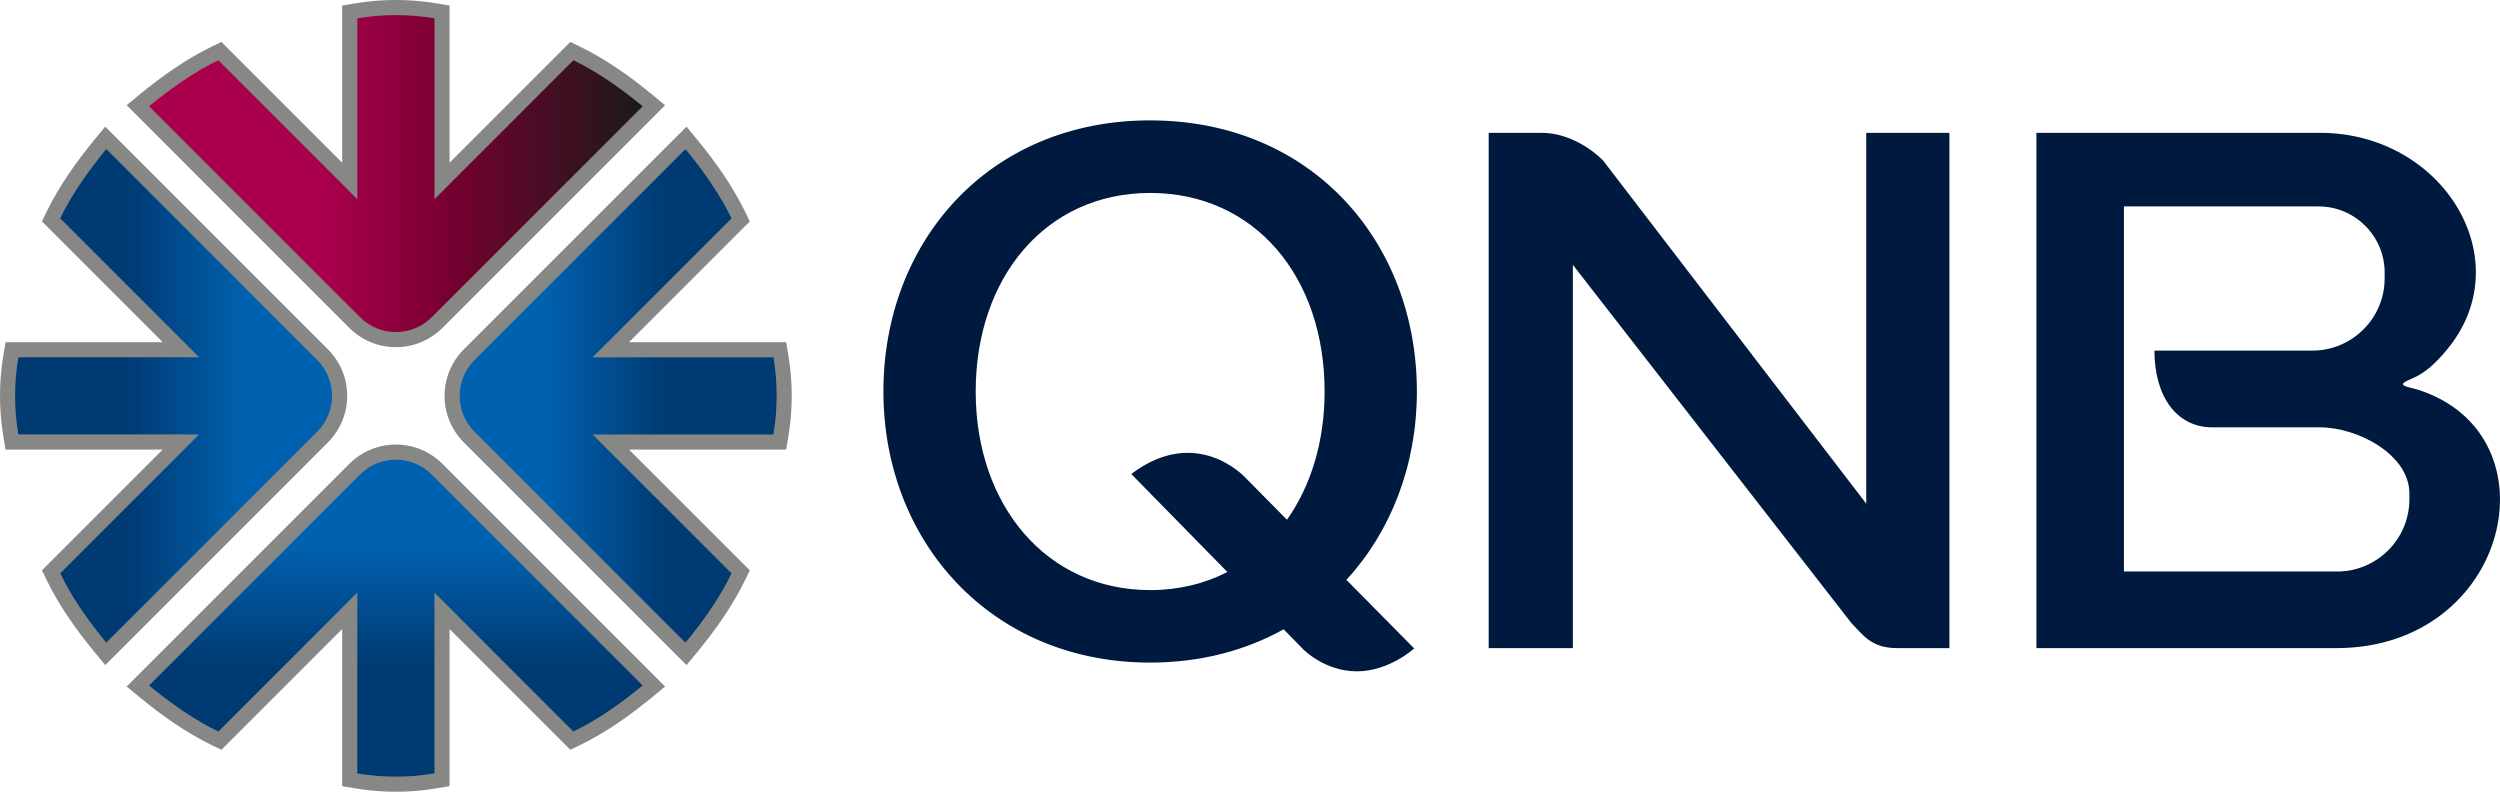 <?xml version="1.0" encoding="UTF-8"?>
<svg id="Layer_2" data-name="Layer 2" xmlns="http://www.w3.org/2000/svg" xmlns:xlink="http://www.w3.org/1999/xlink" viewBox="0 0 1126.94 356.9">
  <defs>
    <style>
      .cls-1 {
        fill: url(#linear-gradient-4);
      }

      .cls-2 {
        fill: url(#linear-gradient-3);
      }

      .cls-3 {
        fill: url(#linear-gradient-2);
      }

      .cls-4 {
        fill: url(#linear-gradient);
      }

      .cls-5 {
        fill: #00193e;
      }

      .cls-5, .cls-6 {
        fill-rule: evenodd;
      }

      .cls-7 {
        clip-path: url(#clippath-1);
      }

      .cls-8 {
        clip-path: url(#clippath-3);
      }

      .cls-9 {
        clip-path: url(#clippath-2);
      }

      .cls-10 {
        clip-rule: evenodd;
        fill: none;
      }

      .cls-6 {
        fill: #878786;
      }

      .cls-11 {
        clip-path: url(#clippath);
      }
    </style>
    <clipPath id="clippath">
      <path class="cls-10" d="M6.81,178.45c0-5.66.45-11.45,1.46-17.4h81.5l-62.63-62.63c5.05-10.41,12.19-20.81,20.77-31.22l95.12,95.12c4.43,4.43,6.65,10.28,6.65,16.12s-2.22,11.69-6.65,16.12l-95.12,95.12c-8.58-10.41-15.71-20.81-20.77-31.22l62.63-62.63H8.27c-1.01-5.95-1.47-11.74-1.46-17.4"/>
    </clipPath>
    <linearGradient id="linear-gradient" x1="6.8" y1="178.45" x2="149.68" y2="178.45" gradientUnits="userSpaceOnUse">
      <stop offset="0" stop-color="#003a73"/>
      <stop offset=".35" stop-color="#003a73"/>
      <stop offset=".73" stop-color="#0062af"/>
      <stop offset="1" stop-color="#0062af"/>
    </linearGradient>
    <clipPath id="clippath-1">
      <path class="cls-10" d="M178.45,6.81c5.66,0,11.45.44,17.4,1.46v81.5l62.63-62.63c10.41,5.05,20.81,12.19,31.22,20.77l-95.12,95.12c-4.43,4.43-10.28,6.65-16.12,6.65s-11.69-2.22-16.12-6.65L67.21,47.91c10.41-8.58,20.81-15.71,31.22-20.77l62.63,62.63V8.27c5.95-1.01,11.74-1.47,17.4-1.46"/>
    </clipPath>
    <linearGradient id="linear-gradient-2" x1="67.21" y1="78.24" x2="289.69" y2="78.24" gradientUnits="userSpaceOnUse">
      <stop offset="0" stop-color="#ab004c"/>
      <stop offset=".35" stop-color="#ab004c"/>
      <stop offset=".61" stop-color="#760030"/>
      <stop offset="1" stop-color="#1a1a18"/>
    </linearGradient>
    <clipPath id="clippath-2">
      <path class="cls-10" d="M350.09,178.45c0,5.66-.45,11.44-1.46,17.4h-81.5l62.63,62.63c-5.05,10.41-12.19,20.81-20.77,31.22l-95.12-95.12c-4.43-4.43-6.65-10.28-6.65-16.12s2.22-11.69,6.65-16.12l95.12-95.12c8.58,10.41,15.71,20.81,20.77,31.22l-62.63,62.63h81.5c1.01,5.95,1.47,11.74,1.46,17.4"/>
    </clipPath>
    <linearGradient id="linear-gradient-3" x1="207.22" y1="178.45" x2="350.1" y2="178.45" gradientUnits="userSpaceOnUse">
      <stop offset="0" stop-color="#0062af"/>
      <stop offset=".27" stop-color="#0062af"/>
      <stop offset=".65" stop-color="#003a73"/>
      <stop offset="1" stop-color="#003a73"/>
    </linearGradient>
    <clipPath id="clippath-3">
      <path class="cls-10" d="M178.45,350.09c-5.66,0-11.44-.45-17.4-1.46v-81.5l-62.63,62.63c-10.41-5.05-20.81-12.19-31.22-20.76l95.12-95.12c4.43-4.43,10.28-6.65,16.12-6.65s11.69,2.22,16.12,6.65l95.12,95.12c-10.41,8.58-20.81,15.71-31.22,20.76l-62.63-62.63v81.5c-5.95,1.01-11.74,1.47-17.4,1.46"/>
    </clipPath>
    <linearGradient id="linear-gradient-4" x1="178.45" y1="350.1" x2="178.45" y2="207.22" xlink:href="#linear-gradient"/>
  </defs>
  <g id="Layer_1-2" data-name="Layer 1">
    <g>
      <path class="cls-6" d="M154.24,283.57l-54.43,54.43-4.36-2.12c-11.69-5.68-22.57-13.39-32.57-21.64l-5.79-4.77,100.42-100.42c5.56-5.56,13.08-8.65,20.94-8.65s15.37,3.08,20.94,8.65l100.42,100.42-5.79,4.77c-10.01,8.25-20.88,15.96-32.57,21.64l-4.36,2.12-54.43-54.43v70.81l-5.67.96c-6.13,1.04-12.32,1.56-18.54,1.56s-12.41-.51-18.54-1.56l-5.67-.96v-70.81ZM283.57,202.66l54.43,54.43-2.12,4.36c-5.68,11.69-13.39,22.57-21.64,32.57l-4.77,5.79-100.42-100.42c-5.56-5.56-8.65-13.08-8.65-20.94s3.08-15.37,8.65-20.94l100.42-100.42,4.77,5.79c8.25,10.01,15.96,20.88,21.64,32.57l2.12,4.36-54.43,54.43h70.81l.96,5.67c1.04,6.13,1.56,12.32,1.56,18.54s-.51,12.41-1.56,18.54l-.96,5.67h-70.81ZM202.66,73.33l54.43-54.43,4.36,2.12c11.69,5.68,22.57,13.39,32.57,21.64l5.79,4.77-100.42,100.42c-5.56,5.56-13.08,8.65-20.94,8.65s-15.37-3.08-20.94-8.65L57.09,47.42l5.79-4.77c10.01-8.25,20.88-15.96,32.57-21.64l4.36-2.12,54.43,54.43V2.52l5.67-.97c6.13-1.04,12.32-1.56,18.54-1.56s12.41.51,18.54,1.56l5.67.97v70.81ZM73.33,154.24l-54.43-54.43,2.12-4.36c5.68-11.69,13.39-22.57,21.64-32.57l4.77-5.79,100.42,100.42c5.56,5.56,8.65,13.08,8.65,20.94s-3.08,15.37-8.65,20.94l-100.42,100.42-4.77-5.79c-8.25-10.01-15.96-20.88-21.64-32.57l-2.12-4.36,54.43-54.43H2.52l-.96-5.67c-1.04-6.13-1.56-12.32-1.56-18.54s.51-12.41,1.56-18.54l.96-5.67h70.81Z"/>
      <g class="cls-11">
        <rect class="cls-4" x="6.8" y="67.21" width="142.88" height="222.49"/>
      </g>
      <g class="cls-7">
        <rect class="cls-3" x="67.21" y="6.8" width="222.49" height="142.88"/>
      </g>
      <g class="cls-9">
        <rect class="cls-2" x="207.22" y="67.21" width="142.88" height="222.49"/>
      </g>
      <g class="cls-8">
        <rect class="cls-1" x="67.21" y="207.22" width="222.49" height="142.88"/>
      </g>
    </g>
    <path class="cls-5" d="M957.44,93.05h87.75c16.36,0,29.75,13.39,29.75,29.75v2.74c0,17.87-14.62,32.49-32.49,32.49h-71.28c0,20.85,10.1,34.61,26.11,34.61h48.43c17.43,0,40.38,12.48,40.38,29.75v2.74c0,17.87-14.62,32.49-32.49,32.49h-96.18V93.05ZM671.04,59.88h23.99c11.87,0,22.39,7.23,27.49,12.33l118.74,154.83V59.88h37.48v232.28h-23.51c-11.87,0-15.49-6.1-20.58-11.19l-125.64-161.58v172.77h-37.95V59.88ZM509.95,213.67l43.33,44.18c-10.25,5.25-21.97,8.15-34.82,8.15-46.73,0-78.64-38.22-78.64-89.51s31.48-89.51,78.64-89.51,78.64,37.77,78.64,89.51c0,22.49-6.13,42.46-16.96,57.8l-18.87-19.1s-21.86-23.84-51.31-1.52ZM518.46,54.27c72.78,0,120.24,54.72,120.24,122.21,0,32.99-11.56,62.93-31.77,84.91l30.55,30.91s-11.23,10.32-25.81,10.32-24.14-9.87-24.14-9.87l-8.89-9.07c-17.21,9.56-37.52,15-60.18,15-71.87,0-120.24-54.72-120.24-122.21s47.46-122.21,120.24-122.21ZM1045.8,59.88h-127.83v232.28h135.15c78.26,0,100.09-95.83,37.21-116.37-5.05-1.65-11.27-1.76-3.29-5.04,6.19-2.55,10.79-6.97,15.67-12.75,33.92-40.19-1.05-98.13-56.91-98.13Z"/>
  </g>
</svg>